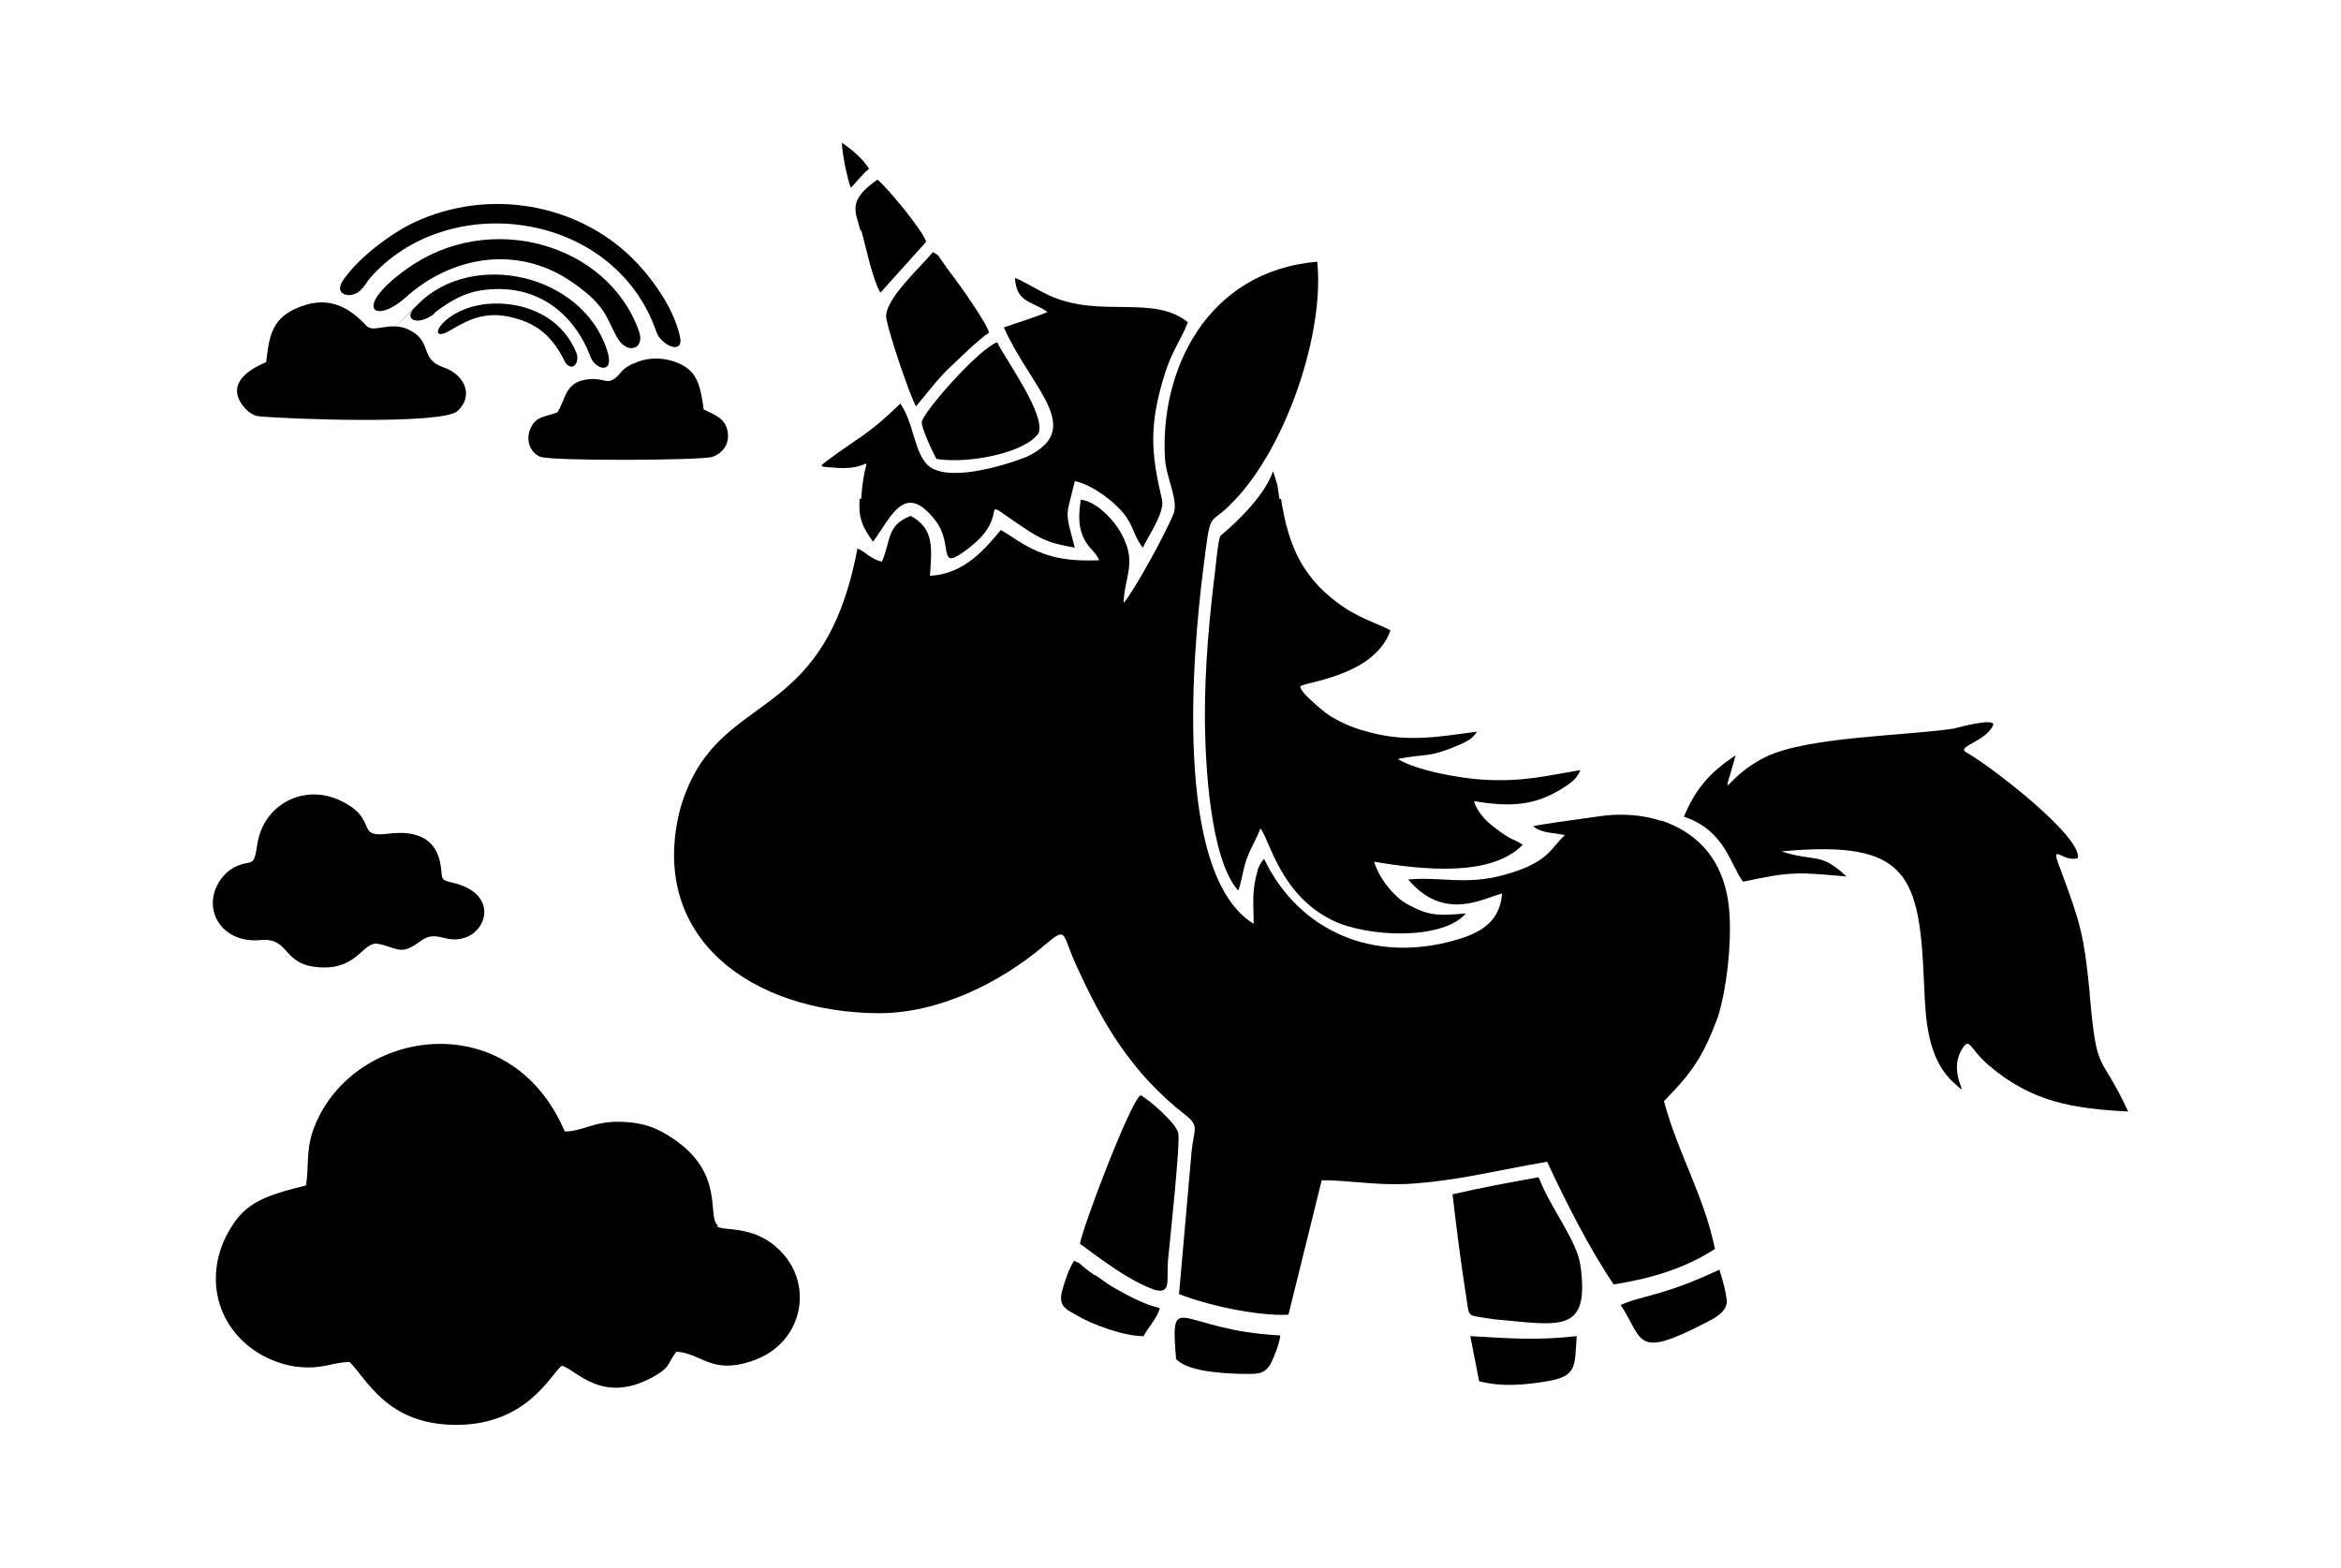 <?xml version="1.0" encoding="iso-8859-1"?>
<!-- Generator: Adobe Illustrator 28.5.0, SVG Export Plug-In . SVG Version: 9.03 Build 54727)  -->
<svg version="1.1" id="Livello_1" xmlns="http://www.w3.org/2000/svg" xmlns:xlink="http://www.w3.org/1999/xlink" x="0px" y="0px"
	 viewBox="0 0 935.435 626.577" style="enable-background:new 0 0 935.435 626.577;" xml:space="preserve">
<g id="Capa_1">
	<path d="M228.326,112.572c13.883,9.452,13.883,14.474,18.018,21.858l0,0c4.135,7.975,11.815,5.021,8.861-2.363
		c-12.406-34.559-59.667-48.442-92.749-24.516c-21.563,15.36-12.997,22.449-0.591,11.52
		C180.474,102.234,206.763,97.803,228.326,112.572z"/>
	<path d="M173.681,124.978c5.908-4.431,11.815-8.271,20.381-9.157c20.972-2.363,35.446,9.748,41.944,26.88l0,0
		c1.772,5.021,10.043,7.384,6.498-2.954c-10.043-30.424-53.759-39.876-75.322-18.314s-1.772,1.772-2.068,2.363
		c-3.545,3.84,1.772,6.794,8.566,1.477l0,0V124.978z"/>
	<path d="M145.029,114.935c0.886-0.886,1.477-2.068,2.363-3.249c31.015-36.332,98.066-27.766,114.903,20.972
		c1.772,5.317,10.929,9.452,9.452,2.068c-2.658-12.701-12.997-25.698-19.495-31.901l0,0c-22.153-21.563-57.304-27.766-86.842-13.883
		c-9.452,4.431-23.04,14.769-28.652,23.63c-3.545,5.612,4.431,7.384,7.975,2.658h0.295V114.935z"/>
	<path d="M102.79,166.331c11.224,1.182,74.14,3.545,80.048-2.068c6.203-5.612,3.545-14.178-5.612-17.427l0,0
		c-9.748-3.249-4.135-10.338-13.883-15.064c-7.384-3.545-14.178,1.477-16.837-1.477c-7.975-8.566-16.541-12.406-28.652-6.794
		c-9.748,4.431-10.338,12.111-11.52,21.267c-8.566,3.545-16.246,9.748-8.271,18.609C99.541,164.854,100.722,165.74,102.79,166.331z"
		/>
	<path d="M179.884,132.067c7.384-4.431,14.178-7.68,24.221-5.317c11.815,2.658,17.427,9.157,21.858,18.314l0,0
		c3.249,3.84,5.612-0.591,4.431-3.84c-5.317-13.292-17.427-18.904-28.947-19.79C177.816,119.661,168.364,138.861,179.884,132.067z"
		/>
	<path d="M252.842,145.359L252.842,145.359c-5.021,2.658-3.545,2.658-6.794,5.612c-3.545,2.954-4.726,0-10.634,0.591
		c-9.748,0.886-9.157,7.68-12.701,13.292c-4.726,1.772-8.566,1.477-10.634,6.203c-2.363,5.021,0,10.043,3.84,11.52
		c4.431,1.772,65.279,1.477,68.823,0c4.135-1.477,7.089-5.317,5.908-10.634c-1.182-5.021-5.317-6.203-9.452-8.271
		c-1.182-8.566-2.363-14.178-7.975-17.427s-13.587-4.135-20.086-0.886C253.138,145.359,252.842,145.359,252.842,145.359z"/>
	<path d="M343.524,199.118c-0.591,7.68,0.886,11.224,5.317,17.427c7.384-10.043,12.701-24.516,25.107-8.271
		c7.384,9.748,0,20.972,12.997,10.929c19.495-14.769,0-22.744,23.926-7.089c6.794,4.431,10.634,5.317,18.609,6.794
		c-4.135-15.655-3.545-11.52,0-26.584c6.203,1.182,13.587,6.794,16.837,10.043c7.089,6.794,5.612,10.338,10.338,16.541
		c2.068-4.431,8.861-14.178,7.68-19.2c-4.431-18.609-5.317-29.833,1.181-50.51c2.658-8.566,6.794-14.178,9.157-20.381
		c-13.883-11.224-34.855-1.477-55.236-10.634l0,0c-4.431-2.068-11.224-6.203-13.883-7.089c0.591,10.043,6.794,9.157,12.997,13.587
		c-2.068,1.182-14.178,5.021-17.427,6.203c10.929,24.516,32.787,40.467,9.157,51.691c-8.861,3.545-33.673,11.224-40.467,2.363
		c-4.726-5.908-4.726-15.655-10.043-23.63c-12.997,12.701-16.541,13.292-29.538,23.04c-3.545,2.658-2.068,2.068,4.135,2.658
		c16.837,1.182,11.224-9.748,9.748,12.406h-0.591L343.524,199.118z"/>
	<path d="M368.336,168.989c0,2.363,4.726,12.701,5.908,14.474c13.292,2.068,35.741-2.658,40.762-10.338
		c2.954-7.384-13.292-29.538-16.541-36.332c-7.384,2.658-29.538,27.766-30.129,31.901l0,0L368.336,168.989z"/>
	<path d="M511.299,199.709c-0.295-2.068-0.591-4.135-0.886-5.908l0,0l-1.477-4.726c0,0,0-0.591-0.295-0.591
		c-4.135,12.111-20.677,25.403-20.972,25.698c-0.886,1.477-1.772,10.929-2.068,13.587c-2.363,18.904-4.135,38.399-4.135,57.894
		s2.068,57.599,13.292,70.3c1.181-2.363,2.068-9.452,3.545-12.997c1.772-4.726,3.84-7.68,5.317-11.815
		c3.545,3.84,7.68,26.289,28.652,36.627c13.588,6.794,44.012,8.271,53.464-2.658c-10.929,0.886-14.474,1.182-23.63-3.84
		c-4.726-2.658-10.929-9.748-12.997-16.837c19.495,3.249,46.67,6.203,59.371-6.794c-2.068-1.477-3.545-1.772-5.612-2.954
		c-2.068-1.182-4.431-2.954-5.908-4.135c-3.249-2.363-6.794-6.203-7.975-10.338c14.474,2.363,25.403,2.363,38.695-7.384
		c1.772-1.378,3.052-3.052,3.84-5.021c-14.178,2.363-23.04,4.726-38.695,3.84c-10.043-0.591-27.175-3.84-34.264-8.271
		c10.929-2.363,11.52,0,25.107-5.908c3.249-1.477,4.726-2.363,6.498-5.021c-15.655,2.068-28.061,4.431-43.716,0
		c-6.203-1.477-12.406-4.431-16.541-7.384c-1.182-0.886-12.111-9.748-10.043-10.929c3.249-1.772,29.538-4.431,35.741-22.153
		c-2.658-1.772-10.634-4.135-18.018-8.861c-16.837-11.224-22.744-24.516-25.698-43.716H511.3L511.299,199.709z"/>
	<path d="M354.158,127.341c1.477,7.384,8.566,28.356,11.815,35.15c4.431-5.317,8.861-11.224,13.587-15.655
		c4.431-4.135,11.52-11.224,15.655-13.883l0,0c-0.886-3.84-11.815-19.2-15.655-24.221c-1.182-1.477-2.068-2.954-2.954-4.135
		c-2.363-3.249-0.886-2.068-3.84-3.84C368.04,106.664,352.976,119.957,354.158,127.341z"/>
	<path d="M344.115,91.895c2.068,7.384,4.431,19.495,7.68,25.107l18.314-20.381c-1.477-4.726-16.246-22.449-19.495-24.812l0,0
		c-12.406,8.566-8.566,12.997-6.794,20.381h0.295V91.895z"/>
	<path d="M347.364,67.674c-2.658-4.431-6.794-7.68-10.929-10.634c0,4.135,2.068,14.178,3.545,18.018
		c2.658-2.658,4.431-5.317,7.384-7.68l0,0V67.674z"/>
	<path d="M286.811,489.772c-4.431-3.545,2.954-20.677-17.723-34.559c-5.908-4.135-11.815-6.498-20.086-6.794
		c-11.52-0.591-15.95,3.84-23.335,3.84c-22.153-51.987-86.546-41.058-100.724,0l0,0c-2.658,7.975-1.477,13.883-2.658,21.563
		c-12.997,3.249-21.563,5.612-27.766,13.587c-14.178,18.904-9.748,43.125,10.338,54.35c4.431,2.363,10.043,4.431,15.95,4.726
		c8.861,0.591,12.406-2.068,18.904-2.068c7.089,7.089,14.769,24.516,41.353,25.107c29.538,0.591,38.99-20.381,43.421-23.63
		c5.908,1.477,16.541,16.541,38.104,3.545c5.317-3.249,4.431-5.021,7.68-9.157c10.043,0.591,13.883,9.157,29.833,3.84
		c20.381-6.498,25.403-29.833,12.111-43.716c-10.634-11.224-23.04-7.975-25.993-10.338h0.591L286.811,489.772z"/>
	<path d="M647.469,521.377c9.452,14.474,5.612,22.154,34.559,7.089c3.545-1.772,7.68-4.135,7.975-7.975
		c0-3.249-2.068-10.338-2.954-12.997c-23.335,10.929-30.424,10.043-39.581,14.178l0,0V521.377z"/>
	<path d="M614.682,470.572c-11.52,2.068-22.744,4.135-34.264,6.794l0,0c1.772,15.064,3.249,26.88,5.612,41.944
		c1.181,7.68,0,6.203,10.634,7.975c26.584,2.363,38.695,6.203,34.855-21.563c-1.477-10.043-12.111-23.04-16.541-34.855l0,0
		L614.682,470.572z"/>
	<polygon points="647.469,521.377 647.469,521.377 647.469,521.377 	"/>
	<path d="M835.035,397.022c-2.363-23.63-3.545-27.47-11.815-49.919c-4.431-11.224,1.182-2.068,7.089-4.135
		c1.477-8.861-35.445-37.218-44.602-42.239c-4.135-2.363,7.385-4.135,10.634-10.634c1.772-3.545-13.587,0.591-15.95,1.182
		c-20.972,2.954-58.19,3.249-74.731,11.224l0,0c-17.132,8.271-18.018,20.972-12.111-0.591c-10.338,6.794-15.95,13.292-20.677,24.517
		c16.541,5.612,18.313,18.904,23.63,25.993c19.2-4.135,21.858-3.84,41.353-2.068c-10.634-10.043-12.406-5.612-25.993-10.043
		c50.805-4.726,55.236,9.157,57.008,53.759c0.591,13.292,1.182,28.947,11.815,38.695c8.271,7.68-2.954-2.954,3.249-13.292
		c3.249-5.317,2.658-0.591,10.929,6.498c17.132,14.474,33.083,17.132,55.531,18.314c-11.52-24.812-12.406-13.587-15.36-46.67
		L835.035,397.022L835.035,397.022z"/>
	<path d="M664.011,328.199c-7.68-2.658-17.132-3.249-25.993-1.772c-4.135,0.591-23.926,3.249-25.403,3.84
		c3.84,2.954,7.385,2.363,12.701,3.545c-5.908,5.317-6.203,10.929-24.516,15.951c-15.36,4.135-24.517,0.591-38.104,1.772
		c14.474,17.132,30.129,7.384,37.513,5.612c-0.886,11.224-8.271,15.655-18.609,18.609c-32.787,9.452-62.62-3.545-76.503-32.492
		c-0.591,0.886-0.591,0.591-1.477,2.068c-0.591,1.182-0.886,1.477-1.182,2.954c-2.363,8.271-1.477,13.587-1.477,20.972
		c-32.787-20.086-23.926-111.358-20.381-140.01c3.545-28.061,1.772-17.427,12.701-29.243l0,0
		c20.677-21.563,36.036-66.756,33.082-95.408c-44.602,3.84-62.916,44.012-60.848,78.571c0.295,7.089,5.317,16.541,3.545,21.858
		c-2.954,7.68-15.95,31.31-20.086,36.036c0.295-10.043,5.021-15.655,0-25.993c-2.658-5.908-10.043-14.474-17.132-15.36
		c-0.591,4.431-1.181,9.452,0.591,13.883c2.068,5.612,5.021,6.203,6.794,10.338c-14.474,0.591-23.335-1.477-34.559-9.157
		l-4.726-2.954c-5.908,7.089-14.474,17.723-28.356,18.314c0.886-11.815,1.477-18.904-7.68-23.926
		c-9.748,3.84-7.68,9.452-11.52,18.314c-4.726-1.182-5.908-3.545-9.748-5.317c-13.883,73.549-56.713,54.941-70.891,104.269
		c-12.997,51.396,28.652,81.229,79.457,81.525c23.926,0,48.442-12.111,66.165-27.175c9.157-7.68,6.794-5.021,12.406,7.384
		c10.929,24.221,22.449,43.716,44.012,60.553c5.612,4.431,3.249,5.612,2.363,14.474l-5.021,57.008
		c10.338,4.135,30.424,8.861,43.716,8.271l13.292-53.759c11.224,0,20.972,2.068,34.264,1.477
		c20.086-1.181,36.332-5.612,55.827-8.861c7.089,15.36,17.132,35.15,26.584,49.033c14.769-2.363,28.061-6.203,40.467-14.178
		c-4.431-21.563-14.769-38.104-20.381-59.076c11.815-12.111,15.655-18.018,21.563-33.673c3.84-12.111,6.498-36.036,3.545-49.328
		c-3.249-15.064-12.406-24.516-26.289-29.243l0,0L664.011,328.199z"/>
	<path d="M587.507,534.078l3.545,18.018c9.157,2.363,18.313,1.477,27.175,0c12.111-2.068,10.929-5.908,11.815-18.018
		c-16.541,1.772-25.993,0.886-42.239,0l0,0H587.507z"/>
	<path d="M103.971,375.755c12.406-1.182,8.271,10.338,24.516,10.929c14.474,0.591,16.541-10.338,22.449-9.452
		c7.975,1.477,8.861,5.021,16.837-0.886c7.089-5.317,10.043,1.477,18.609-1.772c8.566-3.249,12.406-17.723-5.908-21.858
		c-5.317-1.182-3.249-1.772-4.726-8.566c-2.363-10.043-10.929-12.111-20.381-10.929c-13.883,1.772-3.84-5.612-18.904-12.997l0,0
		c-14.769-7.384-31.31,1.182-33.673,17.427c-1.477,10.043-2.068,5.317-9.452,9.157c-2.068,1.182-3.249,2.363-4.726,4.135
		C79.75,362.758,88.316,377.232,103.971,375.755z"/>
	<polygon points="463.153,523.149 463.153,523.149 463.153,523.149 	"/>
	<path d="M437.159,509.562c-1.772-1.182-2.068-1.477-3.545-2.658c-2.658-2.068-1.477-1.772-4.431-2.954
		c-2.068,3.249-3.545,7.68-4.726,11.815c-1.772,6.498,1.772,7.68,5.908,10.043c5.908,3.545,18.609,8.271,26.584,8.271
		c1.772-3.545,5.317-6.794,6.498-11.224c-6.498-1.477-13.292-5.317-18.018-7.975c-3.249-1.772-4.726-3.249-7.975-5.317l0,0H437.159z
		"/>
	<path d="M470.832,452.849L470.832,452.849c-0.886-3.84-11.52-13.292-15.064-15.064c-4.135,2.363-23.63,54.054-24.221,59.371
		c8.861,6.498,19.2,14.474,29.538,18.314c7.089,2.068,5.021-3.545,5.612-11.52c0.591-5.908,5.021-47.556,4.135-50.805l0,0
		L470.832,452.849z"/>
	<path d="M469.651,542.94c4.431,5.021,16.837,5.908,25.993,6.203c5.908,0,9.157,0.591,11.815-3.544
		c1.477-2.658,3.84-8.566,4.135-11.815c-40.762-2.068-44.012-19.495-41.648,9.452l0,0L469.651,542.94z"/>
</g>
</svg>
